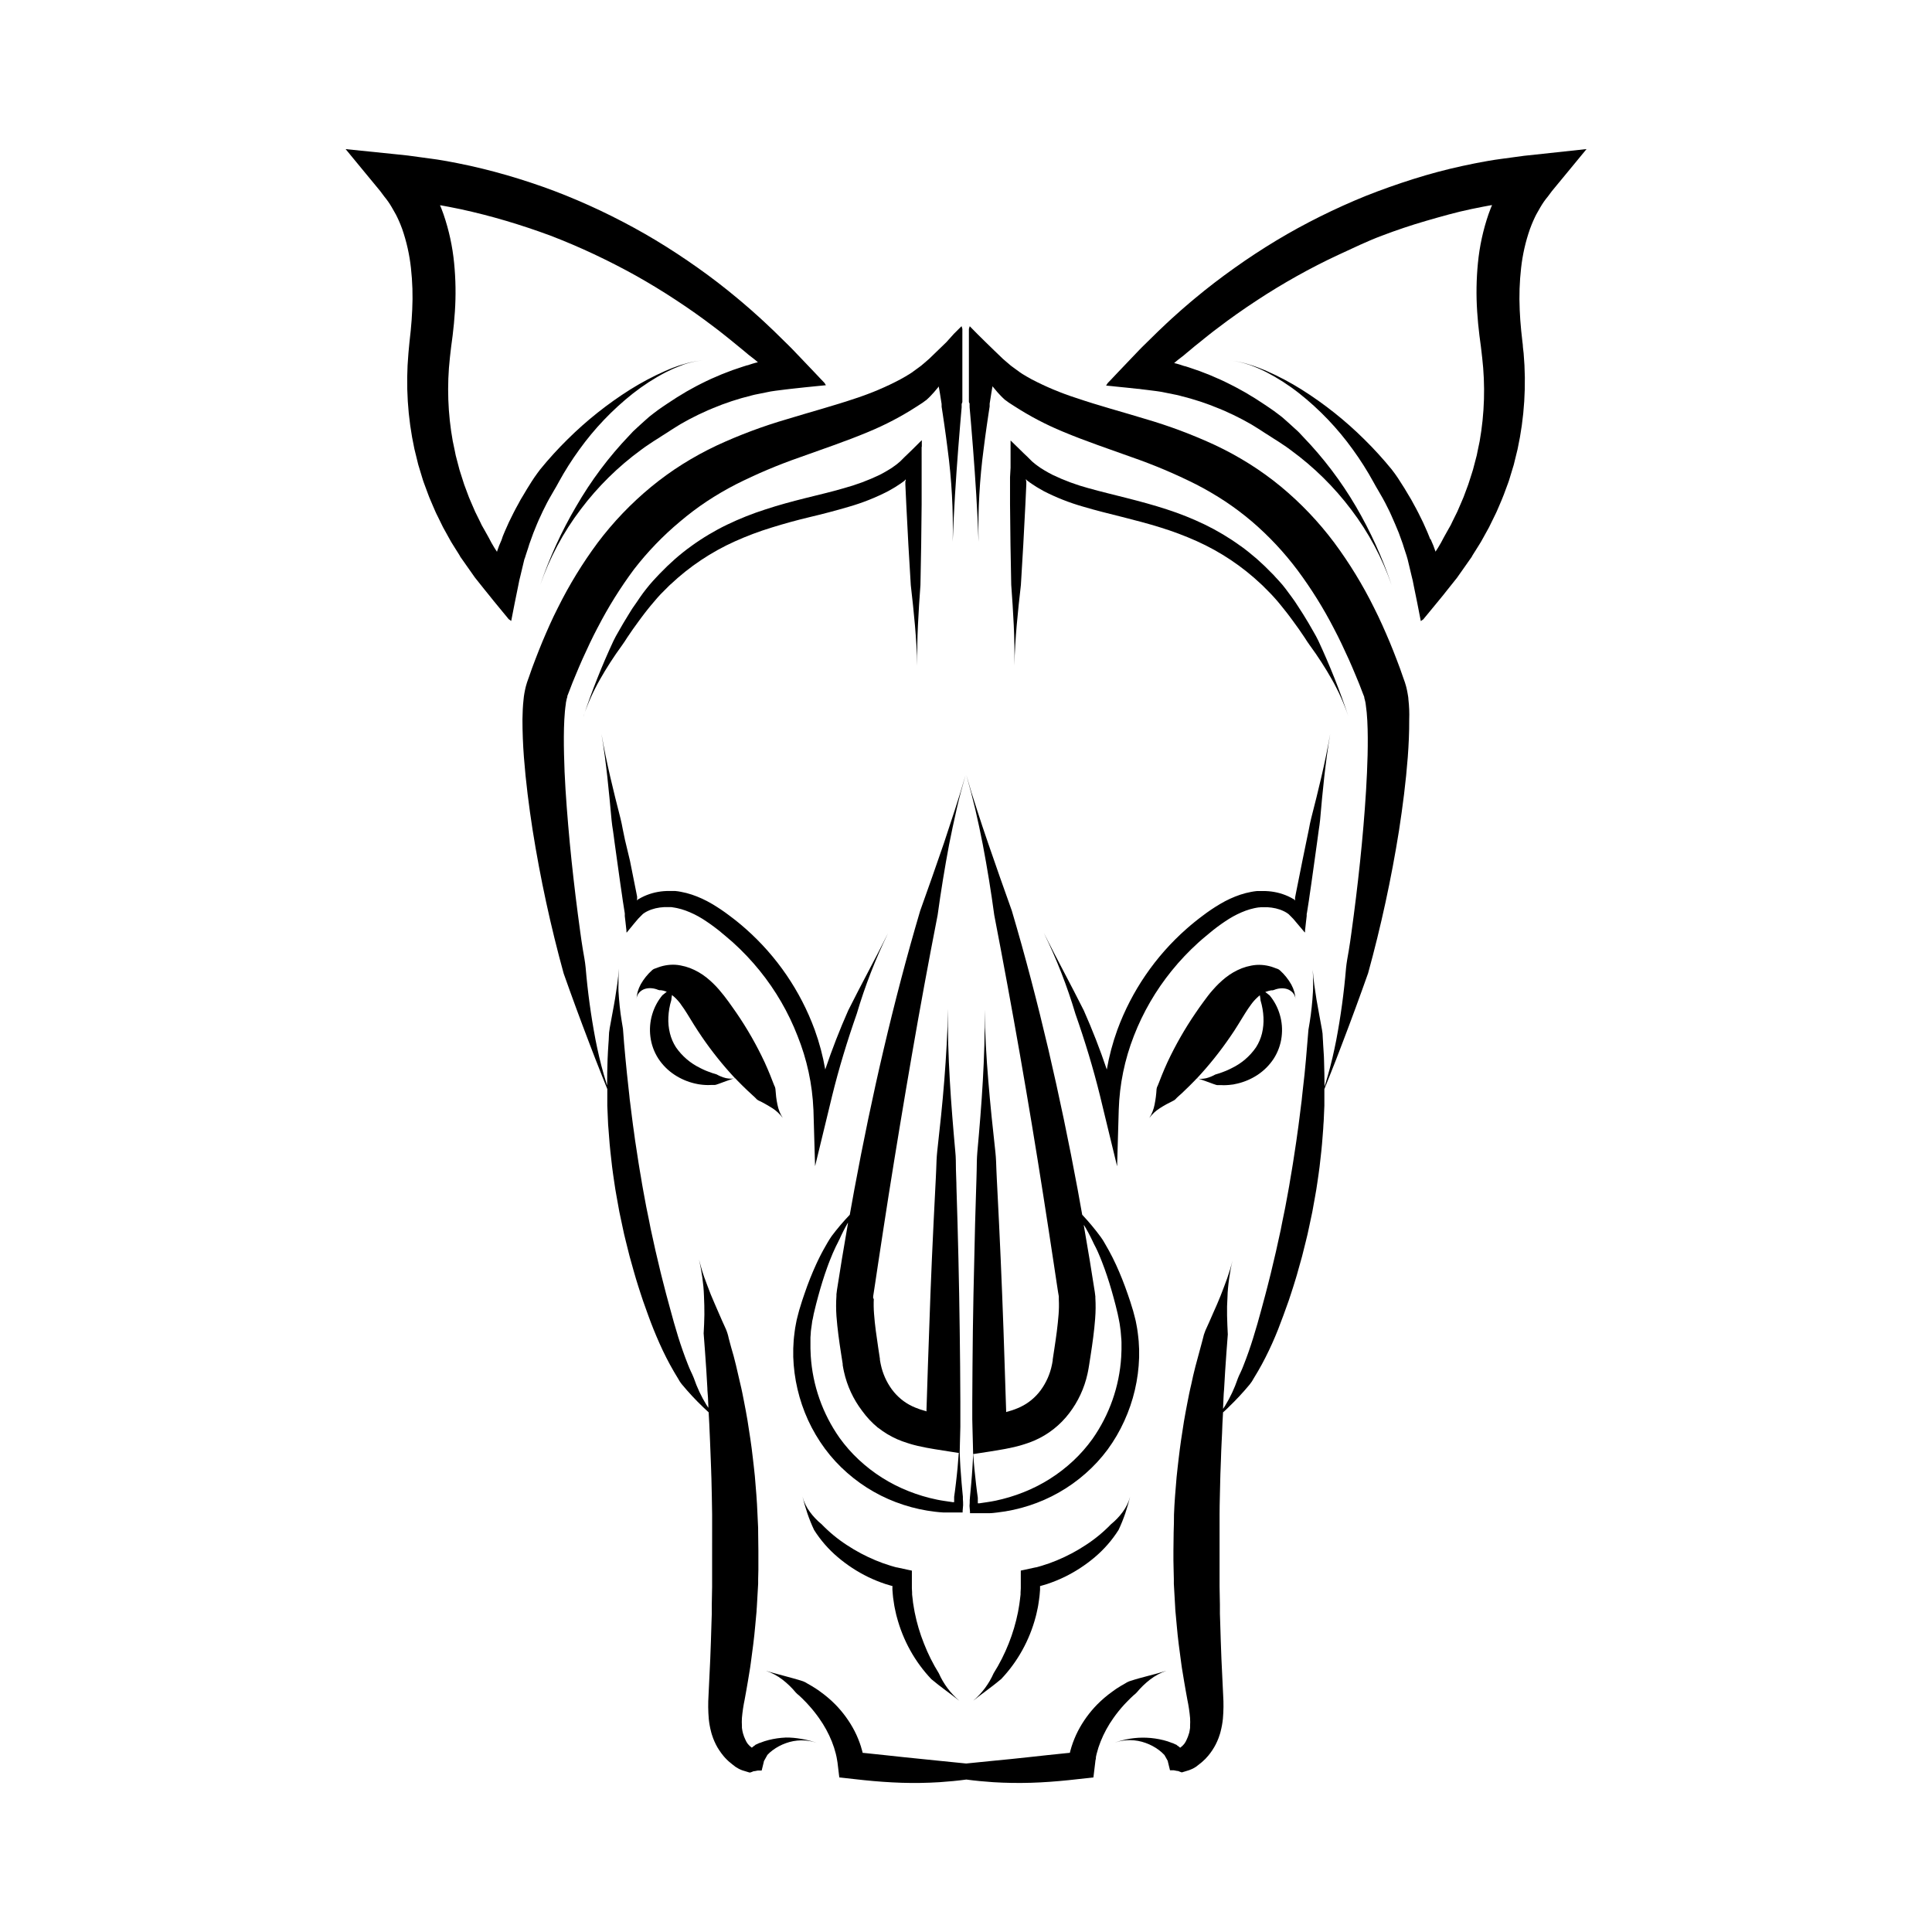 <?xml version="1.0" encoding="UTF-8"?>
<!-- Uploaded to: SVG Repo, www.svgrepo.com, Generator: SVG Repo Mixer Tools -->
<svg fill="#000000" width="800px" height="800px" version="1.1" viewBox="144 144 512 512" xmlns="http://www.w3.org/2000/svg">
 <g>
  <path d="m402.87 358.46c-0.984-2.953-1.918-6.012-2.773-9.043 0.859 3.031 1.652 6.082 2.383 9.152 0.699 3.07 1.379 6.148 1.969 9.25 1.18 6.199 2.195 12.43 3.039 18.695 2.387 12.359 4.664 24.723 6.828 37.086 2.164 12.367 4.219 24.758 6.16 37.176l1.445 9.309 1.418 9.309 0.699 4.664 0.355 2.32 0.203 1.191v0.582c0.004 0.07 0.004 0.145 0 0.215 0.066 1.344 0.043 2.688-0.066 4.023-0.109 1.445-0.277 2.953-0.461 4.438-0.188 1.484-0.414 3.019-0.648 4.555l-0.355 2.332-0.09 0.602v0.285l-0.051 0.227-0.078 0.461v0.004c-0.02 0.152-0.051 0.305-0.09 0.453-0.496 2.406-1.504 4.676-2.953 6.66-0.703 0.957-1.523 1.824-2.438 2.578-0.902 0.746-1.895 1.379-2.953 1.879-0.566 0.27-1.148 0.504-1.742 0.711l-0.461 0.168-0.473 0.137c-0.148 0.059-0.316 0.098-0.473 0.148l-0.246 0.07h-0.07v-0.004c-0.074 0.043-0.152 0.082-0.234 0.109h-0.078v-0.398l-0.078-2.352-0.305-9.445c-0.195-6.285-0.418-12.578-0.668-18.883-0.25-6.305-0.523-12.602-0.828-18.895l-0.473-9.445c-0.07-1.574-0.176-3.148-0.227-4.723-0.051-1.574-0.098-3.148-0.266-4.723-0.707-6.297-1.359-12.594-1.879-18.895-0.523-6.297-0.887-12.586-0.984-18.883 0.109 6.297-0.117 12.605-0.473 18.902s-0.887 12.613-1.457 18.922c-0.137 1.574-0.148 3.148-0.168 4.723s-0.098 3.148-0.137 4.723l-0.285 9.457c-0.164 6.305-0.309 12.609-0.434 18.914-0.125 6.305-0.211 12.609-0.254 18.914l-0.059 9.465v3.387 1.133l0.051 2.242 0.117 4.508 0.051 2.203c0 1.348-0.109 2.695-0.188 4.043-0.078 1.348-0.195 2.754-0.316 4.121l-0.188 2.066-0.098 1.031-0.051 0.512c0 0.188 0 0.305-0.051 0.621 0 0.543 0 1.102-0.059 1.652l0.129 1.523v0.008c-0.012 0.129-0.012 0.258 0 0.383h5.137c0.719 0 1.418-0.117 2.125-0.188 2.844-0.324 5.648-0.934 8.371-1.82 5.519-1.77 10.609-4.664 14.957-8.488 2.195-1.918 4.172-4.066 5.906-6.406 1.715-2.352 3.188-4.867 4.387-7.519 2.422-5.289 3.758-11.012 3.938-16.828v-2.176l-0.117-2.176v0.004c-0.02-0.363-0.055-0.723-0.109-1.082l-0.129-1.082c-0.07-0.719-0.215-1.426-0.344-2.144l-0.207-1.074c-0.078-0.355-0.176-0.699-0.266-1.055l-0.277-1.055-0.137-0.523-0.156-0.5-0.609-1.969-0.668-1.969v0.004c-0.906-2.652-1.941-5.262-3.109-7.812-0.305-0.629-0.59-1.27-0.914-1.898-0.324-0.629-0.641-1.25-0.984-1.871s-0.707-1.211-1.043-1.832-0.719-1.211-1.133-1.781v0.004c-1.508-2.047-3.137-4.004-4.883-5.856l-1.211-6.731c-2.301-12.426-4.891-24.805-7.766-37.137-2.894-12.32-6.09-24.602-9.672-36.695-2.125-5.984-4.262-11.957-6.297-17.938-1.012-2.969-2.035-5.961-2.981-8.961zm30.633 114.35c0.266 0.621 0.582 1.211 0.895 1.801 0.316 0.59 0.562 1.219 0.836 1.832 0.277 0.609 0.512 1.25 0.766 1.871 0.254 0.621 0.473 1.25 0.707 1.879 0.914 2.527 1.703 5.106 2.41 7.715l0.523 1.969 0.48 1.969 0.117 0.492c0 0.156 0.07 0.316 0.098 0.473l0.195 0.984c0.059 0.316 0.137 0.629 0.188 0.984l0.137 0.984c0.09 0.641 0.188 1.277 0.215 1.969l0.078 0.984 0.012-0.008c0.035 0.324 0.051 0.652 0.047 0.984v1.969l-0.078 1.969v-0.004c-0.484 7.805-3.125 15.324-7.625 21.719-1.512 2.102-3.223 4.051-5.117 5.816-3.824 3.566-8.289 6.387-13.156 8.305-2.449 0.977-4.981 1.734-7.566 2.262-0.648 0.117-1.301 0.266-1.969 0.344l-1.723 0.254-0.461 0.07h-0.383c0.004-0.035 0.004-0.07 0-0.105v-0.461-0.48-0.004c0.02-0.141 0.02-0.285 0-0.426l-0.07-0.523-0.137-0.984-0.254-2.055c-0.156-1.367-0.305-2.746-0.441-4.113-0.137-1.367-0.227-2.637-0.316-3.938h0.277l0.551-0.09 1.113-0.168 4.43-0.699c1.484-0.234 2.953-0.523 4.488-0.867l0.5-0.129 0.324-0.078 0.66-0.176 0.66-0.195 0.66-0.207-0.008 0.004c0.902-0.281 1.789-0.609 2.656-0.984 3.617-1.59 6.766-4.082 9.152-7.231 2.344-3.07 3.988-6.617 4.82-10.391 0.059-0.234 0.109-0.473 0.148-0.707l0.129-0.699 0.059-0.355 0.051-0.297 0.09-0.57 0.363-2.332c0.246-1.586 0.48-3.18 0.688-4.801 0.207-1.625 0.383-3.266 0.512-4.969h-0.004c0.141-1.801 0.16-3.609 0.051-5.414v-0.375l-0.051-0.395-0.098-0.789-0.188-1.18-0.375-2.344-0.746-4.676-1.586-9.348v-0.234l0.004 0.004c0.828 1.359 1.582 2.758 2.262 4.195z"/>
  <path d="m480.88 406.45c0.246 0.031 0.5 0 0.73-0.098 0.543-0.23 1.121-0.371 1.711-0.422 0.598-0.055 1.199 0.004 1.77 0.176 0.582 0.191 1.105 0.527 1.516 0.984 0.414 0.465 0.664 1.051 0.711 1.672-0.039-0.637-0.141-1.27-0.305-1.891-0.195-0.684-0.469-1.344-0.809-1.965-0.797-1.414-1.82-2.688-3.031-3.769-0.16-0.141-0.34-0.258-0.531-0.344-0.188-0.078-0.375-0.145-0.57-0.199-0.375-0.137-0.758-0.297-1.16-0.414-0.824-0.246-1.672-0.402-2.531-0.461-0.926-0.066-1.859-0.008-2.773 0.176-0.852 0.156-1.691 0.391-2.5 0.699-1.566 0.617-3.031 1.461-4.348 2.512-1.191 0.953-2.289 2.016-3.289 3.168-0.984 1.074-1.75 2.156-2.488 3.148-0.738 0.992-1.457 2.016-2.156 3.051-2.824 4.129-5.312 8.484-7.438 13.016-0.523 1.152-1.031 2.312-1.504 3.492-0.246 0.59-0.473 1.191-0.699 1.789v0.004c-0.102 0.301-0.223 0.598-0.355 0.887-0.168 0.281-0.277 0.59-0.324 0.914-0.051 0.719-0.098 1.438-0.195 2.125s-0.195 1.379-0.336 2.035v0.004c-0.238 1.266-0.719 2.473-1.406 3.562 0.762-1.043 1.711-1.93 2.805-2.617 0.562-0.363 1.152-0.719 1.77-1.055 0.621-0.336 1.258-0.648 1.91-0.984 0.285-0.156 0.531-0.371 0.727-0.629 0.215-0.234 0.473-0.434 0.707-0.66 0.473-0.422 0.984-0.855 1.406-1.301 0.926-0.875 1.82-1.77 2.707-2.676l0.562-0.609c0.391 0.082 0.777 0.191 1.152 0.324 0.414 0.137 0.836 0.277 1.258 0.441 0.207 0.098 0.422 0.156 0.641 0.234l0.668 0.246c0.215 0.098 0.441 0.168 0.668 0.246l0.699 0.234v0.008c0.117 0.031 0.234 0.055 0.355 0.066h0.344 0.699c0.473 0.031 0.945 0.031 1.418 0 0.469-0.02 0.941-0.066 1.406-0.137 0.234 0 0.48-0.059 0.707-0.117l0.707-0.148h0.004c1.91-0.445 3.723-1.227 5.363-2.301 1.707-1.129 3.168-2.59 4.289-4.301 1.125-1.75 1.844-3.731 2.098-5.797 0.25-1.98 0.086-3.992-0.484-5.902-0.539-1.855-1.453-3.582-2.688-5.07l-1.16-0.914c0.297-0.113 0.598-0.207 0.906-0.285 0.219-0.066 0.441-0.117 0.668-0.148zm-2.441 11.414c-0.32 1.309-0.855 2.555-1.582 3.691-1.625 2.359-3.836 4.258-6.418 5.5l-0.512 0.254c-0.168 0.098-0.344 0.156-0.523 0.246-0.355 0.148-0.707 0.324-1.074 0.441l0.004 0.004c-0.738 0.293-1.492 0.547-2.262 0.758-0.766 0.434-1.586 0.766-2.441 0.984-0.426 0.086-0.855 0.141-1.289 0.168-0.395-0.012-0.789-0.043-1.18-0.102 3.227-3.457 6.188-7.156 8.855-11.059 0.699-0.984 1.387-2.066 2.047-3.129s1.25-2.047 1.82-2.953c0.57-0.906 1.102-1.723 1.645-2.441 0.488-0.68 1.043-1.312 1.664-1.879 0.215-0.211 0.445-0.41 0.688-0.59-0.008 0.027-0.008 0.055 0 0.078 0.082 0.426 0.141 0.859 0.176 1.289 0.445 1.473 0.707 2.992 0.777 4.527 0.066 1.414-0.062 2.832-0.395 4.211z"/>
  <path d="m419.62 564.33 0.828-0.234c0.395-0.098 0.777-0.234 1.172-0.355h-0.004c1.535-0.516 3.039-1.125 4.496-1.832 2.891-1.41 5.59-3.176 8.039-5.254 2.445-2.07 4.562-4.496 6.277-7.203 0.68-1.441 1.277-2.922 1.793-4.43 0.5-1.484 0.914-2.953 1.289-4.43v0.004c-0.395 1.469-1.062 2.852-1.969 4.074-0.887 1.215-1.93 2.309-3.098 3.254-2.023 2.094-4.273 3.949-6.711 5.531-2.406 1.586-4.957 2.941-7.617 4.043-1.312 0.551-2.652 1.031-4.016 1.438-0.344 0.098-0.68 0.207-0.984 0.285l-0.5 0.137h-0.129l-0.246 0.059-0.512 0.109-2.106 0.461-1.102 0.234v4.125 0.176 0.395l-0.059 1.074v0.531l-0.059 0.531-0.129 1.062v0.004c-0.027 0.352-0.074 0.703-0.141 1.051l-0.176 1.062c-0.051 0.355-0.109 0.707-0.188 1.055-0.566 2.828-1.391 5.598-2.457 8.273-1.086 2.742-2.418 5.375-3.988 7.871-1.234 2.797-3.082 5.277-5.402 7.262 2.371-1.891 4.922-3.641 7.379-5.707h0.004c2.184-2.301 4.07-4.875 5.606-7.652 1.551-2.793 2.742-5.769 3.555-8.859 0.117-0.395 0.195-0.789 0.285-1.18l0.254-1.18c0.09-0.395 0.148-0.797 0.207-1.191l0.176-1.199c0-0.195 0.059-0.402 0.078-0.602l0.059-0.609 0.098-1.211v-0.926z"/>
  <path d="m442.31 595.34 0.402-0.414c0.266-0.285 0.543-0.562 0.816-0.828 0.277-0.266 0.562-0.551 0.855-0.809v0.004c0.316-0.234 0.609-0.5 0.875-0.789 1.047-1.266 2.231-2.41 3.535-3.414s2.769-1.789 4.328-2.32c-1.566 0.5-3.16 0.914-4.801 1.34-1.645 0.422-3.316 0.875-5.019 1.438v-0.004c-0.406 0.156-0.793 0.355-1.152 0.602-0.363 0.227-0.758 0.422-1.133 0.648s-0.746 0.453-1.113 0.699l-0.547 0.383-0.531 0.383c-1.449 1.031-2.805 2.184-4.055 3.445-2.047 2.086-3.773 4.469-5.117 7.066-0.676 1.332-1.242 2.715-1.691 4.141-0.109 0.363-0.215 0.727-0.316 1.094l-0.129 0.523h-0.16l-0.984 0.098c-3.238 0.324-6.465 0.68-9.672 1.031-3.207 0.355-6.414 0.68-9.645 0.984-2.32 0.246-4.664 0.461-7.016 0.707-2.352-0.246-4.695-0.461-7.016-0.707-3.227-0.316-6.434-0.648-9.645-0.984-3.207-0.336-6.434-0.707-9.672-1.031l-0.984-0.098h-0.109l-0.129-0.523c-0.098-0.363-0.207-0.727-0.316-1.094h0.008c-0.449-1.426-1.016-2.809-1.691-4.141-1.344-2.598-3.07-4.981-5.117-7.066-1.25-1.262-2.606-2.414-4.055-3.445l-0.531-0.383-0.551-0.363c-0.363-0.246-0.738-0.473-1.113-0.699-0.375-0.227-0.766-0.422-1.133-0.648h0.004c-0.359-0.246-0.746-0.445-1.152-0.602-1.703-0.562-3.387-0.984-5.019-1.438-1.633-0.453-3.238-0.836-4.801-1.34v0.004c1.559 0.535 3.023 1.316 4.328 2.32 1.305 1.004 2.488 2.148 3.535 3.414 0.266 0.289 0.559 0.555 0.875 0.789 0.297 0.254 0.582 0.531 0.855 0.809 0.277 0.277 0.551 0.543 0.816 0.828l0.402 0.414 0.383 0.434 0.004-0.004c1.023 1.121 1.977 2.309 2.852 3.551 1.371 1.926 2.508 4.008 3.387 6.199 0.426 1.059 0.777 2.148 1.051 3.258l0.188 0.828 0.078 0.441c0.07 0.316 0.129 0.641 0.168 0.984l0.48 3.984 3.828 0.422 2.785 0.305c3.285 0.336 6.602 0.582 9.93 0.688 3.324 0.109 6.68 0.051 10.016-0.156 2.383-0.156 4.754-0.383 7.113-0.699 2.363 0.316 4.734 0.543 7.113 0.699 3.336 0.207 6.68 0.254 10.016 0.156 3.336-0.098 6.641-0.355 9.93-0.688l2.785-0.305 3.828-0.422 0.48-3.984c0-0.336 0.098-0.66 0.168-0.984l0.023-0.484 0.188-0.828v0.004c0.277-1.109 0.629-2.199 1.055-3.258 0.879-2.195 2.016-4.273 3.383-6.199 0.875-1.242 1.828-2.43 2.856-3.551z"/>
  <path d="m489.8 391.14 0.051-0.285v-0.332l0.09-0.758 0.168-1.516 0.176-1.496v-0.375c0-0.129 0-0.246 0.051-0.355l0.109-0.68 0.414-2.637 0.215-1.516 0.414-2.832 0.797-5.688 0.789-5.676c0.129-0.984 0.246-1.898 0.383-2.844 0.137-0.945 0.297-1.891 0.383-2.844 0.66-7.644 1.398-15.281 2.676-22.82-1.309 7.539-3.141 14.977-5.047 22.406-0.246 0.934-0.414 1.871-0.59 2.812-0.176 0.945-0.383 1.871-0.582 2.812l-1.152 5.617-1.121 5.617-0.562 2.812-0.137 0.707-0.07 0.355v0.008c-0.02 0.086-0.039 0.176-0.051 0.266v0.316c0.027 0.086 0.027 0.18 0 0.266v0.176c-0.102-0.148-0.219-0.281-0.352-0.402h-0.121l-0.117-0.078-0.176-0.109-0.344-0.188c-0.234-0.129-0.473-0.246-0.719-0.355s-0.473-0.215-0.719-0.305c-0.953-0.375-1.941-0.656-2.953-0.836-1.004-0.18-2.027-0.262-3.051-0.246-0.254-0.016-0.512-0.016-0.766 0h-0.766l-0.766 0.09-0.746 0.129h-0.008c-0.98 0.18-1.953 0.43-2.902 0.746-1.844 0.621-3.617 1.438-5.293 2.43-1.617 0.953-3.18 2-4.672 3.141-0.375 0.266-0.746 0.551-1.102 0.836l-1.094 0.867c-0.707 0.59-1.438 1.18-2.125 1.801-8.219 7.254-14.508 16.438-18.293 26.723-1.242 3.426-2.18 6.953-2.805 10.539-1.789-5.312-3.82-10.527-6.09-15.645-3.445-6.887-7.133-13.617-10.547-20.457h-0.004c3.359 6.871 6.144 14.012 8.324 21.344 2.519 7.184 4.734 14.445 6.543 21.805 0.344 1.359 0.648 2.727 0.984 4.082l3.523 14.516 0.434-14.996c0.211-6.695 1.566-13.305 4.004-19.543 2.422-6.246 5.805-12.074 10.02-17.277 2.172-2.684 4.551-5.195 7.113-7.508 0.629-0.582 1.301-1.133 1.969-1.691l0.984-0.816c0.336-0.277 0.68-0.543 0.984-0.809 1.34-1.059 2.734-2.043 4.18-2.953 1.391-0.863 2.863-1.586 4.398-2.156 0.746-0.27 1.508-0.492 2.285-0.66l0.57-0.109 0.57-0.09c0.188 0 0.375 0 0.57-0.059v0.004c0.191-0.012 0.379-0.012 0.57 0 0.766-0.039 1.535 0 2.293 0.109 0.75 0.098 1.488 0.273 2.203 0.52l0.512 0.195c0.176 0.07 0.344 0.148 0.5 0.227l0.246 0.117 0.117 0.07 0.168 0.09 0.246 0.148 0.254 0.176h0.004c0.09 0.055 0.176 0.117 0.258 0.188l0.746 0.746 0.246 0.254 0.188 0.188 0.07 0.078 1.062 1.258z"/>
  <path d="m411.67 270.47v7.152c0.051 7.125 0.156 14.246 0.316 21.363 0.523 7.125 0.984 14.258 0.836 21.371 0.168-7.113 0.906-14.219 1.723-21.324 0.441-7.106 0.855-14.219 1.191-21.324l0.246-5.332v-0.855l-0.09-0.188v-0.078-0.078-0.199l0.117 0.148 0.188 0.215 0.137 0.098 0.582 0.434c0.383 0.285 0.797 0.531 1.191 0.797 0.797 0.551 1.645 0.984 2.469 1.465v0.008c3.312 1.699 6.781 3.07 10.363 4.094 3.492 1.043 6.977 1.891 10.41 2.754 3.434 0.867 6.828 1.75 10.145 2.785 3.297 1.016 6.527 2.231 9.672 3.641 6.269 2.816 12.023 6.66 17.023 11.375 0.324 0.285 0.621 0.602 0.926 0.906l0.914 0.914c0.629 0.602 1.191 1.23 1.762 1.859 0.57 0.629 1.133 1.301 1.672 1.969 0.543 0.668 1.094 1.359 1.633 2.047 0.543 0.688 1.043 1.398 1.574 2.106l1.543 2.137c0.492 0.727 0.984 1.445 1.484 2.176 0.234 0.375 0.473 0.746 0.719 1.113 0.246 0.363 0.5 0.727 0.758 1.094l0.004-0.004c2.094 2.863 4.019 5.848 5.766 8.934 1.758 3.098 3.219 6.352 4.359 9.723-1.113-3.387-2.344-6.731-3.66-10.047-1.32-3.316-2.746-6.633-4.269-9.91-0.375-0.816-0.836-1.594-1.277-2.371l-1.348-2.344-1.406-2.312c-0.492-0.758-0.984-1.523-1.465-2.273-0.48-0.746-0.984-1.516-1.543-2.254-0.562-0.738-1.082-1.465-1.633-2.203s-1.16-1.457-1.781-2.125l-0.914-0.984c-0.305-0.344-0.602-0.699-0.926-0.984l-1.969-1.969c-0.668-0.629-1.359-1.25-2.035-1.871-1.398-1.199-2.824-2.371-4.328-3.445l-0.012 0.008c-2.988-2.172-6.168-4.07-9.492-5.68-3.273-1.574-6.648-2.922-10.109-4.035-3.465-1.133-6.965-2.066-10.43-2.953s-6.887-1.691-10.242-2.637v0.004c-3.281-0.891-6.473-2.074-9.535-3.543-0.719-0.395-1.477-0.758-2.164-1.199-0.344-0.215-0.699-0.422-1.043-0.648l-0.492-0.355-0.402-0.285c-0.168-0.129-0.344-0.234-0.512-0.383l-0.5-0.422-0.254-0.207-0.254-0.246-0.984-0.984c-0.668-0.641-1.359-1.277-1.969-1.898l-1.898-1.852-0.473-0.461-0.117-0.117h-0.059v7.164z"/>
  <path d="m550.98 184.96-3.051 0.324c-0.984 0.129-2.078 0.285-3.109 0.422l-3.121 0.422c-1.043 0.137-2.098 0.297-3.148 0.48l-2.223 0.402c-0.543 0.098-1.094 0.195-1.633 0.316l-3.266 0.68c-4.312 0.941-8.605 2.086-12.883 3.438-4.277 1.352-8.457 2.832-12.535 4.449-4.113 1.664-8.156 3.492-12.121 5.461-3.965 1.969-7.871 4.102-11.641 6.375-3.769 2.273-7.473 4.703-11.082 7.273-3.609 2.566-7.106 5.234-10.488 8.059-0.855 0.688-1.684 1.426-2.519 2.137l-1.25 1.082-1.23 1.102c-0.816 0.738-1.645 1.465-2.441 2.223l-1.199 1.141-0.602 0.57-0.148 0.137-0.246 0.234-0.512 0.5-3.652 3.582-0.441 0.441-0.434 0.441-0.855 0.895-1.691 1.77-3.367 3.531-1.664 1.762-0.836 0.867s-0.078 0.078-0.09 0.109l-0.051 0.09-0.109 0.168-0.215 0.344 2.676 0.266 1.34 0.137 1.379 0.137 2.734 0.297c0.453 0 0.914 0.09 1.348 0.148l1.32 0.156c1.73 0.234 3.543 0.395 5.047 0.758l2.344 0.473 0.59 0.117 0.336 0.078 0.66 0.168v0.008c3.504 0.859 6.938 1.992 10.266 3.387l1.258 0.523 2.477 1.141 1.211 0.609c0.414 0.207 0.816 0.402 1.219 0.621l1.199 0.66c0.402 0.215 0.809 0.441 1.191 0.668l1.172 0.727c0.383 0.234 0.777 0.473 1.16 0.727 0.383 0.254 0.758 0.5 1.141 0.746l1.172 0.738c0.375 0.254 0.766 0.5 1.152 0.746 0.383 0.246 0.789 0.48 1.172 0.738l1.152 0.766c0.383 0.254 0.777 0.512 1.152 0.777l1.121 0.816v0.008c6.074 4.434 11.457 9.738 15.98 15.742 4.598 6.059 8.207 12.801 10.695 19.984-2.438-7.254-5.613-14.242-9.473-20.852-3.93-6.699-8.641-12.906-14.035-18.496l-0.984-1.055c-0.344-0.355-0.707-0.688-1.055-0.984l-1.074-0.984c-0.355-0.344-0.727-0.668-1.094-0.984-0.363-0.316-0.738-0.66-1.113-0.984s-0.777-0.621-1.172-0.914c-0.395-0.297-0.789-0.602-1.18-0.887-0.395-0.285-0.816-0.562-1.219-0.848l-1.23-0.828-1.238-0.809-1.25-0.816c-0.422-0.266-0.848-0.512-1.27-0.766l-1.277-0.777-1.301-0.719-1.309-0.719-1.328-0.68 0.008 0.004c-3.59-1.832-7.324-3.371-11.16-4.602l-0.719-0.227-0.344-0.109h-0.117l-0.461-0.156c-0.316-0.117-0.57-0.188-0.816-0.266-0.5-0.156-0.984-0.277-1.359-0.363h-0.078l0.176-0.148 0.344-0.297c0.215-0.188 0.434-0.363 0.641-0.523 0.414-0.336 0.797-0.621 1.141-0.875l0.078-0.051 0.148-0.129 0.59-0.5 1.191-0.984c0.789-0.688 1.605-1.34 2.41-1.969l1.211-0.984 1.23-0.984c0.828-0.641 1.633-1.301 2.481-1.91 3.316-2.539 6.723-4.922 10.203-7.211 3.484-2.293 7.035-4.449 10.656-6.477 3.621-2.027 7.332-3.938 11.09-5.676s7.535-3.57 11.473-5.055 7.793-2.793 11.758-3.938c3.965-1.141 7.922-2.281 11.957-3.117l3.031-0.609c0.5-0.109 0.984-0.195 1.516-0.285l0.766-0.137h0.168l-0.336 0.789-0.59 1.594v-0.004c-1.441 4.199-2.387 8.551-2.812 12.969-0.418 4.269-0.484 8.57-0.199 12.852 0.137 2.117 0.336 4.211 0.59 6.269 0.129 0.984 0.266 2.055 0.402 3.051 0.07 0.512 0.117 0.984 0.168 1.426l0.156 1.387h0.004c0.859 7.402 0.637 14.891-0.66 22.227l-0.57 2.727-0.137 0.688-0.07 0.344-0.09 0.336-0.355 1.359-0.355 1.348-0.176 0.68-0.207 0.668-0.855 2.676c-0.129 0.441-0.297 0.887-0.461 1.32l-0.984 2.641c-0.168 0.441-0.375 0.867-0.551 1.301l-1.121 2.59-1.25 2.527-0.492 1.031-0.562 0.984-1.102 1.969-0.383 0.707-0.168 0.324-0.363 0.68c-0.227 0.402-0.461 0.816-0.738 1.258l-0.441 0.688-0.234 0.355-0.059 0.098v-0.137l-0.004-0.004c-0.328-1.004-0.715-1.992-1.16-2.949l-0.051-0.109h0.004c-0.004-0.023-0.004-0.047 0-0.07l-0.188-0.125-0.246-0.641c-0.168-0.422-0.336-0.855-0.523-1.27l-1.113-2.5c-0.797-1.633-1.594-3.266-2.488-4.84l-0.648-1.199-0.699-1.16-0.699-1.172-0.344-0.582-0.363-0.57c-0.48-0.766-0.984-1.535-1.457-2.281-0.473-0.746-1.055-1.477-1.594-2.195v-0.004c-2.273-2.785-4.691-5.445-7.254-7.969-5.035-4.992-10.605-9.422-16.609-13.207-2.965-1.859-6.062-3.504-9.27-4.918-0.395-0.188-0.809-0.344-1.211-0.5-0.402-0.156-0.809-0.344-1.219-0.48l-1.238-0.441-0.621-0.195-0.621-0.188v-0.008c-1.664-0.52-3.383-0.852-5.125-0.98 1.746 0.125 3.473 0.477 5.125 1.051l0.621 0.207c0.207 0.066 0.41 0.141 0.609 0.227l1.211 0.492c0.402 0.156 0.789 0.355 1.18 0.531 0.395 0.176 0.797 0.363 1.18 0.57h0.004c3.074 1.598 5.996 3.484 8.719 5.629 5.402 4.277 10.184 9.289 14.207 14.887 1.996 2.75 3.816 5.621 5.453 8.602 0.402 0.746 0.816 1.477 1.25 2.195l1.258 2.184c0.422 0.719 0.777 1.477 1.16 2.223l0.562 1.121 0.523 1.141c0.707 1.516 1.32 3.07 1.969 4.613l0.848 2.344c0.156 0.395 0.277 0.789 0.395 1.18l0.188 0.602 0.129 0.383 0.168 0.512c0.117 0.336 0.227 0.68 0.324 0.984 0.098 0.305 0.215 0.688 0.305 1.055l0.531 2.215 0.531 2.234c0.09 0.375 0.188 0.738 0.277 1.121l0.234 1.191 0.984 4.832 0.926 4.734 0.473-0.344 0.117-0.078c0.051 0 0.078 0 0.129-0.117l0.305-0.375 1.219-1.477 2.469-3c0.828-0.984 1.613-1.969 2.441-3.031 0.828-1.062 1.633-2.016 2.441-3.059l2.312-3.285 1.16-1.652 0.297-0.414 0.137-0.215 0.078-0.098v-0.07l0.336-0.543 1.348-2.144 0.668-1.082 0.621-1.113 1.523-2.754 1.387-2.832c0.227-0.473 0.473-0.934 0.68-1.418l0.629-1.457 0.621-1.457c0.207-0.48 0.414-0.984 0.59-1.465l1.094-2.953c0.09-0.246 0.188-0.492 0.266-0.746l0.234-0.758 0.461-1.516 0.461-1.523 0.117-0.375 0.098-0.383 0.188-0.777 0.758-3.09v-0.012c1.801-8.32 2.34-16.863 1.594-25.348l-0.18-1.555c0-0.523-0.09-1.062-0.148-1.543-0.109-0.984-0.215-1.969-0.316-2.883-0.191-1.891-0.324-3.769-0.402-5.637l0.004-0.004c-0.168-3.672-0.043-7.356 0.371-11.008 0.391-3.516 1.176-6.977 2.344-10.312l0.461-1.199 0.246-0.59 0.277-0.629c0.09-0.227 0.207-0.453 0.316-0.68l-0.004-0.004c0.219-0.465 0.457-0.918 0.719-1.359l0.766-1.348h0.004c0.574-0.992 1.23-1.934 1.969-2.812l1.074-1.438 1.289-1.566 2.617-3.168 5.266-6.394z"/>
  <path d="m517.24 329.3c0-0.461-0.129-0.984-0.195-1.457-0.07-0.473-0.188-0.984-0.324-1.594l-0.109-0.414-0.273-0.922-0.109-0.316-0.414-1.16-0.816-2.332-0.875-2.32c-0.57-1.543-1.211-3.078-1.832-4.613-1.289-3.051-2.629-6.102-4.144-9.082v-0.004c-2.996-6.055-6.523-11.832-10.547-17.262-4.113-5.496-8.863-10.488-14.148-14.867-2.656-2.188-5.453-4.207-8.367-6.039-2.898-1.816-5.898-3.461-8.992-4.922-6.047-2.805-12.297-5.148-18.695-7.008-6.211-1.898-12.34-3.523-18.156-5.512v0.004c-4.078-1.312-8.039-2.969-11.836-4.949l-1.379-0.777-0.68-0.414-0.168-0.098-0.227-0.137-0.609-0.402-2.32-1.691v-0.004c-0.102-0.066-0.199-0.145-0.285-0.227l-0.285-0.246-0.57-0.48-1.133-0.984c-1.516-1.418-3.039-2.953-4.547-4.398l-2.195-2.164-2.023-2.059-0.215 0.707h-0.004c-0.004 0.047-0.004 0.094 0 0.141v19.199c0 0.195 0.227 0.402 0.188 0.59s0 0.316 0 0.453v0.383l0.137 1.555 0.266 3.102 0.5 6.199c0.641 8.254 1.172 16.48 1.465 24.707l0.004-0.004c-0.184-8.238 0.273-16.48 1.367-24.648 0.254-2.047 0.531-4.094 0.828-6.141l0.453-3.07 0.234-1.523 0.059-0.383c0.012-0.109 0.012-0.219 0-0.328-0.004-0.062-0.004-0.129 0-0.195v-0.207c0.156-1.043 0.305-1.969 0.441-2.785l0.195-1.141 0.098-0.5v-0.219l0.246 0.305c0.727 0.914 1.406 1.672 2.027 2.312l0.461 0.453 0.434 0.402 0.09 0.09 0.129 0.098 0.188 0.129 0.746 0.551 1.523 0.984h0.004c4.055 2.621 8.336 4.867 12.793 6.711 6.141 2.578 12.281 4.606 18.195 6.75 5.879 2.035 11.613 4.457 17.172 7.254 2.644 1.363 5.215 2.867 7.703 4.504 2.457 1.637 4.816 3.414 7.066 5.324 4.508 3.863 8.578 8.215 12.133 12.969 3.606 4.856 6.812 9.996 9.582 15.371 1.426 2.695 2.727 5.481 3.996 8.285 0.609 1.418 1.25 2.812 1.82 4.25l0.887 2.144 0.836 2.176 0.422 1.082 0.098 0.246v0.227l0.051 0.156c0.07 0.195 0.117 0.492 0.188 0.746 0.07 0.254 0.117 0.59 0.156 0.926 0.195 1.277 0.324 2.727 0.402 4.203 0.156 2.953 0.148 6.051 0.078 9.152-0.156 6.211-0.57 12.508-1.102 18.793-0.531 6.289-1.199 12.594-1.969 18.895-0.383 3.148-0.797 6.289-1.23 9.438-0.227 1.566-0.422 3.148-0.699 4.703-0.277 1.555-0.57 3.121-0.727 4.715l0.004-0.004c-0.535 6.371-1.398 12.711-2.59 18.992-0.621 3.141-1.328 6.258-2.215 9.328-0.277 0.984-0.57 1.969-0.887 2.953 0-2.344-0.059-4.684-0.129-7.016 0-0.68-0.059-1.348-0.098-2.016l-0.129-2.027c0-0.668-0.098-1.34-0.117-2.016l0.004-0.004c-0.008-0.66-0.07-1.32-0.199-1.969-0.262-1.352-0.508-2.691-0.738-4.016-0.246-1.34-0.5-2.668-0.719-3.996-0.109-0.66-0.207-1.328-0.297-1.969s-0.207-1.328-0.297-1.969c-0.176-1.328-0.316-2.656-0.402-3.984 0.078 1.328 0.109 2.668 0.098 4.004 0 0.66 0 1.328-0.051 1.969s-0.09 1.34-0.137 1.969c-0.117 1.34-0.246 2.668-0.422 4.004-0.176 1.34-0.402 2.656-0.629 3.984-0.207 2.648-0.434 5.285-0.66 7.871-0.227 2.59-0.492 5.254-0.816 7.871l-0.215 1.969-0.098 0.984-0.129 0.984-0.492 3.938c-0.07 0.66-0.168 1.309-0.254 1.969l-0.277 1.969c-0.188 1.301-0.344 2.609-0.57 3.938l-0.602 3.938c-0.195 1.301-0.441 2.59-0.66 3.938l-0.324 1.969c-0.109 0.648-0.234 1.289-0.355 1.969l-0.719 3.879-0.789 3.856-0.383 1.969-0.422 1.918-0.848 3.856-0.906 3.828c-0.148 0.641-0.285 1.289-0.453 1.918l-0.48 1.91c-0.336 1.277-0.629 2.559-0.984 3.828-0.699 2.539-1.34 5.098-2.078 7.617s-1.477 5.008-2.344 7.457c-0.434 1.219-0.875 2.441-1.359 3.641-0.234 0.609-0.48 1.211-0.758 1.789-0.277 0.582-0.57 1.16-0.797 1.781h0.012c-0.852 2.5-1.977 4.894-3.356 7.144-0.156 0.254-0.324 0.512-0.5 0.758v-0.422l0.109-2.41c0-0.797 0.109-1.605 0.156-2.402 0.098-1.605 0.195-3.207 0.285-4.82 0.234-3.219 0.422-6.445 0.699-9.664-0.09-1.664-0.156-3.316-0.195-4.969-0.039-1.652 0-3.305 0.109-4.922 0-0.816 0.078-1.633 0.148-2.461 0.07-0.828 0.176-1.625 0.285-2.43 0.227-1.613 0.512-3.219 0.895-4.801-0.383 1.586-0.855 3.141-1.398 4.684-0.266 0.766-0.562 1.543-0.855 2.301-0.297 0.758-0.582 1.543-0.887 2.312-0.617 1.535-1.273 3.062-1.969 4.586-0.648 1.535-1.348 3.07-2.047 4.606h-0.004c-0.316 0.766-0.562 1.559-0.727 2.371-0.09 0.402-0.195 0.797-0.316 1.191l-0.324 1.199c-0.445 1.586-0.875 3.18-1.289 4.781-0.414 1.602-0.789 3.211-1.121 4.832-0.188 0.809-0.383 1.613-0.543 2.422l-0.48 2.43c-0.305 1.625-0.629 3.246-0.906 4.922-0.277 1.672-0.512 3.266-0.758 4.922-0.246 1.652-0.441 3.277-0.641 4.922l-0.285 2.469c-0.098 0.816-0.195 1.645-0.266 2.469-0.277 3.297-0.57 6.602-0.688 9.91l-0.02 2.219c0 0.828-0.07 1.652-0.07 2.481l-0.059 4.922v2.488l0.051 2.481 0.059 2.488v1.238l0.07 1.238 0.285 4.969c0 0.414 0.051 0.828 0.078 1.23l0.117 1.238 0.227 2.481c0.277 3.297 0.727 6.582 1.172 9.84 0.098 0.828 0.234 1.645 0.375 2.461l0.402 2.449 0.422 2.441c0.129 0.816 0.297 1.625 0.434 2.391v0.004c0.336 1.594 0.578 3.207 0.719 4.832 0.043 0.707 0.043 1.418 0 2.125v0.492c-0.012 0.16-0.035 0.316-0.07 0.473-0.02 0.16-0.047 0.316-0.086 0.473 0 0.168-0.07 0.316-0.109 0.473-0.09 0.316-0.188 0.621-0.305 0.926-0.117 0.305-0.129 0.297-0.188 0.441-0.062 0.125-0.117 0.254-0.168 0.383-0.16 0.391-0.375 0.758-0.629 1.094-0.301 0.375-0.652 0.707-1.043 0.984h-0.059l-0.059-0.051-0.109-0.098c-0.074-0.066-0.152-0.129-0.234-0.188l-0.238-0.156c-0.043-0.035-0.09-0.07-0.137-0.102l-0.137-0.137-0.254-0.109-0.129-0.059-0.156-0.07-0.316-0.148-0.168-0.078h-0.078l-0.129-0.051-1.133-0.414c-0.375-0.117-0.758-0.215-1.133-0.324v0.004c-1.469-0.367-2.973-0.586-4.484-0.648-1.449-0.059-2.898 0.027-4.332 0.254-1.395 0.227-2.762 0.578-4.094 1.055 1.324-0.465 2.723-0.691 4.125-0.668 1.383 0.016 2.754 0.266 4.055 0.738 1.262 0.445 2.449 1.078 3.523 1.879l0.758 0.621 0.68 0.668h0.051v0.059l0.109 0.188 0.207 0.363 0.422 0.758 0.098 0.188 0.059 0.098v0.121l0.188 0.758 0.383 1.555h0.57l-0.004-0.004c0.039-0.008 0.082-0.008 0.121 0h0.324c0.285 0.07 0.582 0.129 0.875 0.176h0.215l0.156 0.059 0.316 0.129 0.316 0.117 0.156 0.051c0.059 0 0.098 0.059 0.188 0 0.609-0.176 1.238-0.363 1.859-0.57 0.305-0.129 0.621-0.246 0.934-0.395 0.316-0.148 0.602-0.336 0.887-0.523 0.562-0.434 1.121-0.855 1.664-1.32 0.254-0.246 0.531-0.48 0.789-0.746 0.254-0.266 0.5-0.531 0.738-0.809 0.234-0.277 0.422-0.523 0.602-0.766 0.176-0.246 0.363-0.492 0.523-0.746h-0.004c0.332-0.5 0.641-1.023 0.914-1.562 0.129-0.266 0.266-0.543 0.383-0.816 0.117-0.277 0.246-0.551 0.344-0.836 0.098-0.285 0.207-0.57 0.297-0.867l0.137-0.434 0.109-0.422c0.289-1.109 0.492-2.238 0.609-3.375 0.18-2.07 0.203-4.148 0.07-6.219l-0.461-9.652c-0.098-3.199-0.266-6.387-0.324-9.574l-0.078-2.402v-2.391l-0.09-4.781v-14.336-2.391-2.391c0-3.199 0.137-6.375 0.188-9.574 0-0.797 0.059-1.594 0.078-2.391l0.09-2.391c0.059-1.605 0.09-3.199 0.188-4.801 0.098-1.605 0.148-3.188 0.207-4.793 0.051-1.031 0.109-2.078 0.168-3.109 0.48-0.434 0.984-0.875 1.426-1.328l-0.004-0.008c1.992-1.906 3.875-3.926 5.637-6.051 0.215-0.277 0.422-0.551 0.609-0.836s0.344-0.602 0.523-0.895c0.344-0.59 0.727-1.172 1.062-1.77 0.699-1.191 1.348-2.402 1.969-3.621 1.25-2.449 2.352-4.922 3.367-7.477 1.012-2.559 1.898-5.066 2.812-7.617 0.441-1.277 0.836-2.566 1.258-3.856l0.609-1.969c0.207-0.641 0.383-1.301 0.57-1.969l1.102-3.938c0.336-1.309 0.66-2.617 0.984-3.938l0.48-1.969 0.422-1.969c0.285-1.328 0.57-2.648 0.836-3.938l0.719-3.996c0.117-0.668 0.246-1.328 0.344-1.969l0.297-1.969c0.188-1.348 0.402-2.676 0.562-4.023l0.453-4.035c0.156-1.34 0.246-2.695 0.355-4.035l0.156-2.027c0-0.668 0.098-1.348 0.129-2.027l0.176-4.043v-4.41c0.461-1.141 0.926-2.293 1.379-3.445 1.195-2.973 2.359-5.965 3.492-8.984 2.301-6.023 4.535-12.098 6.699-18.223l0.004 0.008c3.434-12.465 6.172-25.109 8.207-37.875 0.984-6.406 1.82-12.852 2.32-19.414 0.246-3.285 0.402-6.594 0.383-10.016 0.062-1.723 0-3.477-0.215-5.356z"/>
  <path d="m375.4 488.12v-0.578l0.176-1.16 0.355-2.32 0.699-4.664 1.418-9.309 1.445-9.309c1.969-12.406 4.019-24.797 6.16-37.176 2.137-12.379 4.414-24.742 6.828-37.086 0.859-6.258 1.871-12.492 3.039-18.695 0.602-3.102 1.277-6.18 1.969-9.25 0.688-3.07 1.523-6.121 2.383-9.152-0.855 3.031-1.801 6.043-2.773 9.043s-1.969 5.992-2.953 8.984c-2.035 5.984-4.172 11.957-6.297 17.938-3.582 12.121-6.781 24.375-9.672 36.695-2.894 12.32-5.461 24.707-7.766 37.137l-1.211 6.703c-1.703 1.781-3.301 3.66-4.781 5.629-0.414 0.57-0.766 1.18-1.133 1.781-0.363 0.602-0.699 1.219-1.043 1.832-0.344 0.609-0.66 1.25-0.984 1.871-0.324 0.621-0.609 1.27-0.914 1.898v-0.004c-1.168 2.551-2.207 5.16-3.109 7.816l-0.668 1.969-0.609 1.969-0.156 0.5-0.137 0.523-0.277 1.055c-0.09 0.355-0.188 0.699-0.266 1.055l-0.207 1.074c-0.129 0.719-0.277 1.426-0.344 2.144l-0.129 1.082-0.004-0.008c-0.055 0.359-0.09 0.719-0.105 1.082l-0.117 2.176v2.176h-0.004c0.184 5.812 1.523 11.531 3.938 16.824 1.227 2.66 2.719 5.191 4.457 7.547 1.734 2.344 3.711 4.488 5.906 6.406 4.348 3.828 9.441 6.719 14.957 8.492 2.723 0.883 5.527 1.496 8.371 1.82 0.707 0.07 1.406 0.168 2.125 0.188h5.137c0.012-0.129 0.012-0.258 0-0.383l0.129-1.523c0-0.551 0-1.113-0.059-1.652v-0.621l-0.051-0.512-0.098-1.031-0.188-2.066c-0.117-1.367-0.227-2.746-0.316-4.121-0.09-1.379-0.148-2.695-0.188-4.043l0.051-2.203 0.117-4.508v-2.242-1.133-3.387l-0.059-9.465c-0.059-6.312-0.145-12.613-0.254-18.914-0.113-6.297-0.254-12.602-0.434-18.914l-0.285-9.457c0-1.574-0.117-3.148-0.137-4.723s0-3.148-0.168-4.723c-0.57-6.309-1.094-12.613-1.457-18.922s-0.582-12.605-0.473-18.902c-0.117 6.297-0.492 12.594-0.984 18.883-0.492 6.289-1.172 12.594-1.879 18.895-0.168 1.574-0.215 3.148-0.266 4.723-0.051 1.574-0.156 3.148-0.227 4.723l-0.473 9.445c-0.309 6.297-0.582 12.594-0.828 18.895-0.242 6.297-0.465 12.594-0.668 18.883l-0.305 9.445-0.078 2.352v0.398h-0.078v-0.008c-0.082-0.031-0.16-0.066-0.234-0.109h-0.07l-0.246-0.07c-0.156-0.051-0.324-0.09-0.473-0.148l-0.473-0.137-0.461-0.168c-0.594-0.203-1.176-0.441-1.742-0.707-1.059-0.5-2.051-1.133-2.953-1.879-0.914-0.758-1.734-1.621-2.438-2.578-1.449-1.984-2.457-4.258-2.953-6.664-0.039-0.148-0.07-0.297-0.09-0.449l-0.078-0.461-0.051-0.227v-0.285l-0.09-0.602-0.355-2.332c-0.234-1.535-0.453-3.059-0.648-4.555s-0.355-2.953-0.461-4.438v-0.004c-0.109-1.34-0.129-2.684-0.066-4.023-0.059-0.016-0.113-0.031-0.168-0.051zm1.32 34.254c1.547 1.223 3.242 2.242 5.047 3.039 0.867 0.375 1.754 0.703 2.656 0.984l0.66 0.207 0.66 0.195 0.66 0.176 0.324 0.078 0.5 0.129c1.504 0.344 3 0.629 4.488 0.867l4.43 0.699 1.113 0.168 0.551 0.09h0.277c-0.09 1.328-0.195 2.648-0.316 3.938-0.117 1.289-0.285 2.746-0.441 4.113l-0.254 2.055-0.137 0.984-0.07 0.523-0.008-0.004c-0.02 0.141-0.02 0.285 0 0.426v0.48 0.461c-0.004 0.039-0.004 0.074 0 0.109h-0.383l-0.461-0.07-1.723-0.254c-0.66-0.078-1.309-0.227-1.969-0.344-2.586-0.527-5.117-1.285-7.566-2.262-4.871-1.922-9.332-4.738-13.156-8.309-1.895-1.766-3.609-3.711-5.117-5.812-4.5-6.398-7.141-13.914-7.629-21.719l-0.078-1.969v-1.969 0.004c-0.02-0.328-0.02-0.656 0-0.984l0.078-0.984c0-0.648 0.129-1.289 0.215-1.969l0.137-0.984c0-0.324 0.129-0.641 0.188-0.984l0.195-0.984c0-0.156 0.059-0.316 0.098-0.473l0.117-0.492 0.48-1.969 0.523-1.969c0.707-2.609 1.496-5.188 2.41-7.715 0.234-0.629 0.453-1.27 0.707-1.879 0.254-0.609 0.5-1.25 0.766-1.871 0.266-0.621 0.543-1.219 0.836-1.832 0.297-0.609 0.629-1.18 0.895-1.801l0.012 0.004c0.672-1.531 1.434-3.027 2.273-4.477v0.234l-1.586 9.348-0.746 4.676-0.375 2.344-0.188 1.18-0.098 0.789-0.051 0.395v0.375l0.004-0.004c-0.125 1.805-0.125 3.609 0 5.414 0.129 1.703 0.305 3.344 0.512 4.969 0.207 1.625 0.441 3.219 0.688 4.801l0.363 2.332 0.09 0.57v0.297l0.059 0.355 0.129 0.699c0.039 0.234 0.09 0.473 0.148 0.707 0.832 3.773 2.477 7.316 4.82 10.391 1.199 1.668 2.613 3.172 4.199 4.477z"/>
  <path d="m319.53 407.76c-1.23 1.488-2.144 3.215-2.688 5.066-0.57 1.914-0.734 3.926-0.48 5.906 0.254 2.066 0.969 4.047 2.094 5.797 1.125 1.711 2.582 3.172 4.293 4.297 1.637 1.078 3.453 1.859 5.359 2.305l0.707 0.148c0.227 0.059 0.473 0.078 0.707 0.117h0.004c0.469 0.07 0.938 0.117 1.406 0.137 0.473 0.031 0.945 0.031 1.418 0h0.699 0.344c0.121-0.012 0.238-0.035 0.355-0.066l0.699-0.234c0.227-0.078 0.453-0.148 0.668-0.246l0.668-0.246c0.215-0.078 0.434-0.137 0.641-0.234 0.422-0.168 0.848-0.305 1.258-0.441v-0.008c0.379-0.133 0.762-0.242 1.152-0.324l0.562 0.609c0.887 0.906 1.781 1.801 2.707 2.676 0.461 0.441 0.984 0.875 1.406 1.301 0.234 0.227 0.492 0.422 0.707 0.66 0.195 0.258 0.445 0.473 0.73 0.629 0.648 0.305 1.301 0.621 1.91 0.984s1.211 0.688 1.77 1.055v-0.004c1.09 0.691 2.043 1.578 2.805 2.621-0.691-1.09-1.168-2.297-1.41-3.562-0.137-0.66-0.254-1.34-0.336-2.035-0.078-0.699-0.148-1.406-0.195-2.125v-0.004c-0.047-0.324-0.156-0.633-0.324-0.914-0.133-0.289-0.25-0.586-0.352-0.887-0.227-0.602-0.453-1.199-0.699-1.789-0.473-1.18-0.984-2.344-1.504-3.492l-0.004-0.004c-2.121-4.531-4.609-8.887-7.438-13.016-0.699-0.984-1.418-2.047-2.156-3.051-0.738-1.004-1.555-2.078-2.488-3.148-1-1.156-2.098-2.215-3.285-3.168-1.316-1.051-2.785-1.895-4.352-2.512-0.809-0.309-1.645-0.543-2.5-0.699-0.91-0.184-1.844-0.242-2.773-0.176-0.859 0.059-1.707 0.215-2.531 0.461-0.402 0.117-0.789 0.277-1.16 0.414-0.191 0.055-0.383 0.121-0.57 0.199-0.191 0.086-0.371 0.203-0.531 0.344-1.211 1.082-2.234 2.352-3.031 3.769-0.34 0.621-0.609 1.281-0.805 1.965-0.168 0.617-0.27 1.254-0.305 1.891 0.043-0.621 0.293-1.207 0.707-1.672 0.41-0.457 0.934-0.797 1.516-0.984 0.574-0.172 1.176-0.234 1.77-0.176 0.59 0.051 1.168 0.191 1.715 0.422 0.227 0.098 0.48 0.129 0.727 0.098 0.23 0.02 0.457 0.059 0.68 0.117 0.305 0.078 0.609 0.172 0.906 0.285zm4.922 2.43c0.543 0.719 1.082 1.535 1.645 2.441s1.152 1.891 1.82 2.953c0.668 1.062 1.348 2.106 2.047 3.129h-0.004c2.668 3.902 5.629 7.602 8.855 11.059-0.391 0.059-0.785 0.09-1.18 0.098-0.434-0.023-0.863-0.082-1.289-0.164-0.855-0.219-1.676-0.551-2.441-0.984-0.766-0.211-1.523-0.465-2.262-0.758-0.363-0.117-0.719-0.297-1.074-0.441-0.176-0.09-0.355-0.148-0.523-0.246l-0.512-0.254 0.004-0.004c-2.582-1.246-4.793-3.141-6.418-5.5-0.727-1.137-1.262-2.383-1.582-3.691-0.344-1.391-0.484-2.82-0.414-4.25 0.07-1.535 0.332-3.055 0.777-4.527 0.035-0.434 0.094-0.863 0.176-1.289 0.008-0.023 0.008-0.051 0-0.078 0.242 0.18 0.473 0.379 0.691 0.59 0.633 0.578 1.203 1.223 1.699 1.918z"/>
  <path d="m380.5 564.39v0.926l0.098 1.211 0.059 0.609c0 0.195 0.051 0.402 0.078 0.602l0.176 1.199c0.059 0.395 0.117 0.797 0.207 1.191l0.254 1.18c0.09 0.395 0.168 0.789 0.285 1.18h0.004c0.812 3.09 2.004 6.062 3.551 8.855 1.539 2.781 3.426 5.352 5.609 7.656 2.461 2.066 5.008 3.816 7.379 5.707h0.004c-2.32-1.988-4.168-4.469-5.402-7.262-1.551-2.5-2.871-5.133-3.938-7.871-1.074-2.676-1.898-5.449-2.461-8.277-0.078-0.344-0.137-0.699-0.188-1.055l-0.176-1.062v0.004c-0.066-0.348-0.113-0.699-0.137-1.055l-0.129-1.062-0.059-0.531v-0.531l-0.059-1.074v-0.395-0.176-4.125l-1.102-0.234-2.106-0.461-0.512-0.109-0.246-0.059h-0.129l-0.5-0.137c-0.344-0.078-0.68-0.188-0.984-0.285-1.363-0.406-2.703-0.887-4.016-1.438-2.66-1.105-5.211-2.457-7.617-4.043-2.441-1.582-4.691-3.438-6.711-5.531-1.168-0.945-2.211-2.043-3.098-3.258-0.91-1.219-1.578-2.602-1.969-4.074 0.375 1.477 0.789 2.953 1.289 4.43 0.512 1.508 1.109 2.984 1.789 4.426 1.715 2.707 3.832 5.137 6.277 7.203 2.453 2.082 5.152 3.848 8.039 5.258 1.461 0.703 2.961 1.316 4.5 1.828 0.395 0.117 0.777 0.254 1.172 0.355l0.828 0.234h0.098z"/>
  <path d="m352.2 604.47c-1.512 0.066-3.016 0.281-4.488 0.652-0.375 0.109-0.758 0.207-1.133 0.324l-1.133 0.414-0.129 0.051h-0.078l-0.168 0.078-0.316 0.148-0.156 0.07-0.129 0.059-0.254 0.109-0.137 0.137 0.004-0.004c-0.047 0.031-0.094 0.062-0.137 0.098l-0.266 0.188c-0.086 0.059-0.164 0.121-0.238 0.188l-0.109 0.098-0.059 0.051h-0.059c-0.391-0.277-0.742-0.609-1.043-0.984-0.254-0.336-0.465-0.703-0.629-1.094-0.051-0.129-0.105-0.258-0.168-0.383-0.059-0.148-0.137-0.285-0.188-0.441-0.051-0.156-0.215-0.609-0.305-0.926 0-0.156-0.078-0.305-0.109-0.473-0.039-0.156-0.066-0.312-0.086-0.473-0.035-0.156-0.055-0.312-0.07-0.473v-0.492c-0.043-0.707-0.043-1.418 0-2.125 0.145-1.625 0.383-3.238 0.719-4.832 0.137-0.766 0.305-1.574 0.434-2.391l0.422-2.441 0.402-2.449c0.137-0.816 0.277-1.633 0.375-2.461 0.441-3.277 0.895-6.562 1.172-9.84l0.227-2.481 0.117-1.238c0-0.402 0.051-0.816 0.078-1.23l0.285-4.969 0.07-1.238v-1.238l0.059-2.488v-4.969l-0.059-4.922c0-0.828 0-1.652-0.07-2.481l-0.117-2.488c-0.117-3.305-0.414-6.613-0.688-9.91-0.07-0.828-0.168-1.652-0.266-2.469l-0.285-2.469c-0.195-1.645-0.383-3.285-0.641-4.922-0.254-1.633-0.5-3.277-0.758-4.922-0.254-1.645-0.602-3.258-0.906-4.922l-0.48-2.43c-0.156-0.809-0.355-1.613-0.543-2.422-0.367-1.613-0.742-3.223-1.121-4.832-0.379-1.605-0.809-3.203-1.289-4.781l-0.324-1.199c-0.117-0.395-0.227-0.789-0.316-1.191-0.164-0.812-0.406-1.605-0.727-2.371-0.699-1.535-1.398-3.07-2.047-4.606-0.648-1.535-1.348-3.051-1.969-4.586-0.305-0.766-0.602-1.535-0.887-2.312-0.285-0.777-0.59-1.535-0.855-2.301-0.543-1.543-0.984-3.102-1.398-4.684 0.383 1.586 0.668 3.188 0.895 4.801 0.109 0.809 0.207 1.625 0.285 2.43 0.078 0.809 0.117 1.645 0.148 2.461 0.078 1.645 0.117 3.297 0.109 4.922-0.012 1.625-0.109 3.305-0.195 4.969 0.277 3.219 0.461 6.445 0.699 9.664 0.09 1.613 0.188 3.219 0.285 4.82 0 0.797 0.117 1.605 0.156 2.402l0.109 2.41v0.422c-0.176-0.246-0.344-0.5-0.5-0.758h-0.004c-1.379-2.25-2.504-4.644-3.356-7.144-0.227-0.621-0.531-1.191-0.797-1.781s-0.523-1.18-0.758-1.789c-0.48-1.199-0.926-2.422-1.359-3.641-0.867-2.449-1.625-4.922-2.344-7.457-0.719-2.539-1.379-5.078-2.078-7.617-0.344-1.27-0.641-2.547-0.984-3.828l-0.48-1.91c-0.168-0.629-0.305-1.277-0.453-1.918l-0.906-3.828-0.848-3.856-0.422-1.918-0.383-1.969-0.789-3.856-0.719-3.879c-0.117-0.648-0.246-1.289-0.355-1.969l-0.324-1.969c-0.215-1.301-0.461-2.59-0.66-3.938l-0.602-3.938c-0.227-1.289-0.383-2.598-0.57-3.938l-0.277-1.969c-0.09-0.648-0.188-1.301-0.254-1.969l-0.492-3.938-0.129-0.984-0.098-0.984-0.215-1.969c-0.324-2.629-0.543-5.254-0.816-7.871-0.277-2.617-0.453-5.273-0.66-7.871-0.227-1.328-0.441-2.656-0.629-3.984-0.188-1.328-0.305-2.668-0.422-4.004-0.051-0.668-0.098-1.34-0.137-1.969-0.039-0.629 0-1.34 0-1.969 0-1.34 0-2.676 0.098-4.004-0.09 1.328-0.227 2.656-0.402 3.984-0.09 0.66-0.195 1.32-0.297 1.969-0.098 0.648-0.188 1.328-0.297 1.969-0.215 1.328-0.473 2.656-0.719 3.996s-0.473 2.668-0.738 4.016h0.012c-0.129 0.648-0.191 1.309-0.199 1.969 0 0.68-0.078 1.348-0.117 2.016l-0.129 2.027c0 0.668-0.09 1.34-0.098 2.016-0.07 2.332-0.137 4.676-0.129 7.016-0.316-0.984-0.609-1.969-0.887-2.953-0.887-3.07-1.594-6.188-2.215-9.328l0.004 0.004c-1.191-6.281-2.055-12.621-2.59-18.992-0.156-1.594-0.453-3.148-0.727-4.715-0.277-1.566-0.473-3.141-0.699-4.703-0.434-3.148-0.848-6.289-1.23-9.438-0.766-6.297-1.438-12.594-1.969-18.895-0.531-6.297-0.984-12.586-1.102-18.793-0.07-3.102-0.078-6.188 0.078-9.152 0.078-1.477 0.207-2.953 0.402-4.203 0-0.336 0.109-0.621 0.156-0.926 0.051-0.305 0.117-0.551 0.188-0.746l0.051-0.156v-0.227l0.098-0.246 0.422-1.082 0.836-2.176 0.887-2.144c0.57-1.438 1.211-2.832 1.82-4.25 1.27-2.805 2.566-5.59 3.996-8.285l0.004 0.004c2.769-5.375 5.977-10.516 9.582-15.371 3.606-4.668 7.711-8.93 12.242-12.703 2.25-1.91 4.609-3.688 7.066-5.324 2.481-1.637 5.051-3.141 7.695-4.504 5.492-2.766 11.164-5.164 16.973-7.184 5.902-2.144 12.055-4.172 18.195-6.75 4.457-1.844 8.738-4.09 12.789-6.711l1.523-0.984 0.746-0.551 0.188-0.129 0.129-0.098h0.004c0.027-0.031 0.055-0.062 0.09-0.09l0.434-0.402 0.461-0.453c0.621-0.641 1.301-1.398 2.027-2.312l0.246-0.305v0.215l0.098 0.5 0.195 1.141c0.137 0.816 0.285 1.742 0.441 2.785v0.207l0.004 0.004c0.004 0.062 0.004 0.129 0 0.195-0.012 0.109-0.012 0.219 0 0.324l0.059 0.383 0.234 1.523 0.453 3.07c0.297 2.047 0.57 4.094 0.828 6.141v0.004c1.094 8.168 1.551 16.41 1.367 24.648 0.297-8.227 0.828-16.453 1.465-24.707l0.5-6.199 0.266-3.102 0.137-1.555v-0.383-0.453c0-0.215 0.156-0.395 0.188-0.59v-15.414l0.004-3.852c0.004-0.047 0.004-0.094 0-0.141l-0.215-0.707-2.035 2.027-1.992 2.215c-1.504 1.477-3.031 2.953-4.547 4.398l-1.133 0.984-0.57 0.48-0.285 0.246c-0.086 0.082-0.184 0.16-0.285 0.227l-2.32 1.691-0.609 0.402-0.227 0.137-0.168 0.098-0.68 0.414-1.379 0.777v0.004c-3.801 2.008-7.769 3.691-11.855 5.027-5.816 1.969-11.945 3.609-18.156 5.512-6.398 1.859-12.648 4.199-18.695 7.004-3.09 1.461-6.094 3.106-8.992 4.922-2.914 1.832-5.707 3.852-8.363 6.039-5.277 4.352-10.02 9.309-14.133 14.77-4.019 5.422-7.551 11.188-10.547 17.23-1.516 2.953-2.856 6.031-4.144 9.082-0.621 1.535-1.258 3.07-1.832 4.613l-0.875 2.32-0.816 2.332-0.414 1.16-0.109 0.316-0.273 0.922-0.109 0.414c-0.137 0.57-0.227 1.074-0.324 1.594-0.098 0.523-0.148 0.984-0.195 1.457-0.215 1.879-0.277 3.633-0.305 5.352 0 3.426 0.137 6.731 0.383 10.016 0.5 6.562 1.328 13.008 2.32 19.414l0.004 0.012c2.031 12.777 4.773 25.434 8.207 37.91 2.164 6.133 4.398 12.207 6.699 18.223 1.141 3.012 2.305 6.004 3.492 8.984 0.453 1.152 0.914 2.301 1.379 3.445v4.41l0.176 4.043c0 0.68 0.078 1.359 0.129 2.027l0.156 2.027c0.109 1.34 0.195 2.695 0.355 4.035l0.453 4.035c0.156 1.348 0.375 2.676 0.562 4.023l0.297 1.969c0.098 0.668 0.227 1.328 0.344 1.969l0.719 3.996c0.266 1.328 0.551 2.648 0.836 3.938l0.422 1.969 0.48 1.969c0.324 1.32 0.648 2.629 0.984 3.938l1.102 3.938c0.188 0.648 0.363 1.309 0.57 1.969l0.609 1.969c0.422 1.289 0.816 2.578 1.258 3.856 0.914 2.547 1.789 5.098 2.812 7.617 1.023 2.519 2.117 5.027 3.367 7.477 0.621 1.219 1.27 2.43 1.969 3.621 0.336 0.602 0.719 1.18 1.062 1.77 0.176 0.297 0.336 0.602 0.523 0.895 0.188 0.297 0.395 0.562 0.609 0.836v-0.004c1.762 2.125 3.644 4.144 5.641 6.051 0.473 0.453 0.984 0.895 1.426 1.328 0.059 1.031 0.117 2.078 0.168 3.109 0.059 1.605 0.129 3.199 0.207 4.793s0.129 3.199 0.188 4.801l0.09 2.391c0 0.797 0.07 1.594 0.078 2.391 0.051 3.199 0.176 6.375 0.188 9.574v2.391 2.391l-0.004 7.312v7.098l-0.09 4.781v2.391l-0.078 2.402c-0.059 3.188-0.227 6.375-0.324 9.574l-0.461 9.652c-0.133 2.07-0.109 4.148 0.07 6.219 0.113 1.141 0.316 2.266 0.609 3.375l0.109 0.422 0.137 0.434c0.09 0.297 0.188 0.582 0.297 0.867s0.227 0.562 0.344 0.836c0.117 0.277 0.254 0.551 0.383 0.816 0.273 0.539 0.578 1.062 0.914 1.562 0.156 0.254 0.344 0.5 0.523 0.746 0.176 0.246 0.355 0.453 0.602 0.766 0.246 0.316 0.492 0.543 0.738 0.809s0.531 0.5 0.789 0.746c0.543 0.461 1.102 0.887 1.664 1.32 0.285 0.188 0.602 0.344 0.887 0.523 0.285 0.176 0.629 0.266 0.934 0.395 0.621 0.207 1.25 0.395 1.859 0.57h0.188l0.156-0.051 0.316-0.117 0.316-0.129 0.156-0.059h0.215c0.297-0.051 0.59-0.109 0.875-0.176h0.324-0.004c0.039-0.008 0.078-0.008 0.117 0h0.57l0.383-1.555 0.188-0.758v-0.121l0.059-0.098 0.098-0.188 0.422-0.758 0.207-0.363 0.109-0.188v-0.059l0.68-0.668 0.758-0.621v0.004c1.074-0.797 2.262-1.434 3.523-1.879 1.301-0.473 2.672-0.723 4.055-0.738 1.402-0.023 2.801 0.203 4.125 0.668-1.332-0.477-2.699-0.828-4.094-1.051-1.375-0.254-2.769-0.379-4.164-0.367z"/>
  <path d="m359.57 438.06 0.434 14.996 3.523-14.516c0.336-1.359 0.641-2.727 0.984-4.082 1.812-7.359 4.023-14.621 6.543-21.805 2.168-7.332 4.938-14.469 8.285-21.344-3.414 6.887-7.106 13.551-10.547 20.457-2.262 5.109-4.293 10.324-6.09 15.645l-0.004 0.004c-0.625-3.59-1.562-7.117-2.805-10.539-3.777-10.281-10.051-19.461-18.254-26.715-0.688-0.621-1.418-1.211-2.125-1.801l-1.094-0.867c-0.355-0.285-0.727-0.57-1.102-0.836-1.492-1.141-3.055-2.188-4.672-3.141-1.676-0.992-3.449-1.809-5.297-2.43-0.945-0.316-1.918-0.566-2.902-0.746l-0.746-0.129-0.766-0.09h-0.766-0.004c-0.254-0.016-0.512-0.016-0.77 0-1.02-0.016-2.043 0.066-3.047 0.246-1.012 0.18-2 0.461-2.953 0.836-0.246 0.09-0.48 0.207-0.719 0.305-0.234 0.098-0.48 0.227-0.719 0.355l-0.344 0.188-0.176 0.109-0.117 0.078h-0.121c-0.133 0.121-0.25 0.254-0.355 0.402v-0.176c-0.023-0.09-0.023-0.18 0-0.266v-0.316c0.008-0.09 0.008-0.176 0-0.266l-0.07-0.355-0.137-0.707-0.562-2.812-1.121-5.617-1.336-5.582c-0.195-0.984-0.402-1.879-0.582-2.812-0.176-0.934-0.355-1.879-0.59-2.812-1.91-7.43-3.738-14.867-5.047-22.406 1.277 7.539 1.969 15.172 2.676 22.82 0.09 0.984 0.234 1.898 0.383 2.844 0.148 0.945 0.254 1.891 0.383 2.844l0.789 5.676 0.797 5.688 0.414 2.832 0.215 1.516 0.414 2.637 0.109 0.68v0.355 0.375l0.176 1.496 0.168 1.516 0.09 0.758v0.332l0.051 0.285 1.969-2.402 1.062-1.258 0.07-0.078 0.188-0.188 0.246-0.254 0.746-0.746-0.004-0.008c0.082-0.066 0.168-0.129 0.258-0.184l0.254-0.176 0.246-0.148 0.168-0.09c0.035-0.031 0.074-0.055 0.117-0.07l0.246-0.117c0.156-0.078 0.324-0.156 0.5-0.227l0.512-0.195h0.004c0.715-0.25 1.453-0.426 2.203-0.523 0.758-0.109 1.527-0.145 2.293-0.109 0.191-0.008 0.379-0.008 0.57 0 0.195 0 0.383 0 0.57 0.059l0.57 0.09 0.57 0.109c0.777 0.168 1.539 0.387 2.285 0.66 1.535 0.57 3.008 1.289 4.398 2.152 1.445 0.91 2.84 1.895 4.18 2.953 0.344 0.266 0.688 0.531 0.984 0.809l0.984 0.816c0.648 0.562 1.32 1.113 1.969 1.691 2.562 2.312 4.941 4.824 7.113 7.508 4.215 5.207 7.598 11.035 10.02 17.277 2.508 6.227 3.934 12.836 4.211 19.543z"/>
  <path d="m388.29 262.43v-1.73h-0.059l-0.117 0.117-0.473 0.461-1.949 1.941c-0.641 0.621-1.328 1.258-1.969 1.898l-0.984 0.984-0.254 0.246-0.254 0.207-0.5 0.422c-0.168 0.148-0.344 0.254-0.512 0.383l-0.402 0.285-0.492 0.355c-0.344 0.227-0.699 0.434-1.055 0.648-0.68 0.441-1.438 0.809-2.156 1.199l-0.004 0.004c-3.062 1.469-6.254 2.652-9.535 3.543-3.336 0.984-6.781 1.762-10.242 2.637-3.465 0.875-6.965 1.801-10.43 2.953v-0.004c-3.496 1.117-6.91 2.477-10.215 4.066-3.328 1.609-6.504 3.508-9.496 5.676-1.504 1.074-2.953 2.242-4.328 3.445-0.68 0.621-1.367 1.238-2.035 1.871l-1.969 1.969c-0.324 0.316-0.621 0.668-0.926 0.984l-0.914 0.984c-0.621 0.668-1.199 1.406-1.781 2.125s-1.113 1.457-1.633 2.203c-0.523 0.746-0.984 1.496-1.543 2.254-0.562 0.758-0.984 1.516-1.465 2.273l-1.406 2.312-1.348 2.344c-0.441 0.777-0.906 1.555-1.277 2.371-1.527 3.281-2.953 6.582-4.269 9.91-1.32 3.316-2.547 6.66-3.66 10.047l-0.012-0.004c1.145-3.375 2.606-6.629 4.359-9.723 1.75-3.09 3.676-6.07 5.766-8.938 0.254-0.363 0.523-0.719 0.758-1.094 0.234-0.375 0.48-0.738 0.719-1.113 0.48-0.727 0.984-1.445 1.484-2.176l1.543-2.137c0.531-0.707 1.031-1.418 1.574-2.106s1.074-1.379 1.633-2.047c0.562-0.668 1.113-1.328 1.672-1.969 0.562-0.641 1.133-1.258 1.762-1.859l0.914-0.914c0.305-0.305 0.602-0.621 0.926-0.906l0.008 0.008c5-4.715 10.754-8.559 17.023-11.375 3.144-1.414 6.375-2.629 9.672-3.641 3.316-1.031 6.699-1.969 10.145-2.785 3.445-0.816 6.887-1.711 10.41-2.754 3.574-1.027 7.035-2.402 10.344-4.106 0.828-0.48 1.672-0.914 2.469-1.465 0.395-0.266 0.809-0.512 1.191-0.797l0.582-0.434 0.137-0.098 0.188-0.215 0.117-0.148v0.199 0.078 0.078l-0.09 0.188v0.855l0.246 5.332c0.336 7.106 0.746 14.219 1.191 21.324 0.816 7.106 1.555 14.211 1.723 21.324-0.137-7.113 0.316-14.25 0.836-21.371 0.156-7.125 0.262-14.246 0.316-21.363v-9.762l-0.004-5.477z"/>
  <path d="m283.29 291.26c0.098-0.344 0.207-0.688 0.324-0.984l0.168-0.512 0.129-0.383 0.188-0.602c0.117-0.395 0.234-0.789 0.395-1.18l0.848-2.344c0.621-1.543 1.23-3.102 1.969-4.613l0.523-1.141 0.562-1.121c0.383-0.746 0.727-1.504 1.16-2.223l1.258-2.184c0.434-0.719 0.848-1.445 1.25-2.195l-0.004-0.004c1.633-2.977 3.453-5.852 5.449-8.602 4.023-5.598 8.805-10.605 14.211-14.887 2.723-2.144 5.641-4.031 8.719-5.629 0.383-0.207 0.789-0.383 1.18-0.57 0.395-0.188 0.777-0.375 1.18-0.531l1.211-0.492c0.199-0.086 0.402-0.16 0.609-0.227l0.602-0.246c1.645-0.578 3.359-0.938 5.098-1.074-1.742 0.133-3.461 0.465-5.129 0.984l-0.621 0.188-0.621 0.195-1.238 0.441c-0.414 0.137-0.809 0.316-1.219 0.48-0.414 0.168-0.816 0.316-1.211 0.5v0.008c-3.203 1.414-6.301 3.059-9.27 4.918-6 3.785-11.57 8.215-16.609 13.207-2.559 2.523-4.981 5.184-7.25 7.969-0.543 0.719-1.082 1.445-1.594 2.195-0.512 0.746-0.984 1.516-1.457 2.281l-0.363 0.57-0.344 0.582-0.699 1.172-0.699 1.16-0.648 1.199c-0.895 1.574-1.691 3.207-2.488 4.84l-1.113 2.5c-0.188 0.414-0.355 0.848-0.523 1.27l-0.215 0.664-0.07 0.156v0.07l-0.051 0.109v-0.004c-0.445 0.961-0.832 1.945-1.16 2.953v0.137l-0.059-0.098-0.234-0.355-0.441-0.688c-0.277-0.441-0.512-0.855-0.738-1.258l-0.363-0.68-0.168-0.324-0.383-0.707-1.102-1.969-0.562-0.984-0.492-1.031-1.25-2.527-1.121-2.59c-0.176-0.434-0.383-0.855-0.551-1.301l-0.984-2.641c-0.168-0.434-0.336-0.875-0.461-1.32l-0.855-2.676-0.207-0.668-0.176-0.68-0.355-1.348-0.355-1.359-0.09-0.336-0.07-0.344-0.137-0.688-0.57-2.727-0.004 0.004c-1.328-7.328-1.59-14.816-0.766-22.219l0.156-1.387c0.051-0.461 0.098-0.914 0.168-1.426 0.137-0.984 0.277-1.969 0.402-3.051 0.254-2.055 0.453-4.152 0.59-6.269 0.289-4.281 0.223-8.582-0.195-12.852-0.426-4.418-1.371-8.77-2.812-12.969l-0.59-1.594-0.336-0.789h0.168l0.758 0.137c0.512 0.09 0.984 0.176 1.523 0.285l3.031 0.609c4.039 0.879 8.043 1.906 12.004 3.078 3.961 1.176 7.898 2.484 11.809 3.938 3.863 1.484 7.676 3.106 11.434 4.871 3.758 1.77 7.438 3.648 11.031 5.641 3.621 2.027 7.172 4.184 10.656 6.477 3.484 2.281 6.887 4.676 10.203 7.211 0.848 0.609 1.652 1.27 2.469 1.91l1.238 0.984 1.211 0.984c0.809 0.668 1.625 1.32 2.41 1.969l1.191 0.984 0.59 0.5 0.148 0.129 0.078 0.051c0.344 0.254 0.727 0.543 1.133 0.875 0.215 0.156 0.434 0.336 0.648 0.523l0.344 0.297 0.176 0.148h-0.078c-0.402 0.09-0.855 0.207-1.359 0.363-0.246 0.078-0.5 0.148-0.816 0.266l-0.461 0.156h-0.117l-0.344 0.109-0.719 0.227 0.004-0.004c-3.82 1.203-7.535 2.715-11.109 4.516l-1.328 0.68-1.309 0.719-1.301 0.719-1.277 0.777c-0.422 0.254-0.855 0.5-1.27 0.766l-1.25 0.816-1.238 0.809-1.23 0.828c-0.402 0.285-0.816 0.551-1.219 0.848s-0.797 0.582-1.18 0.887c-0.383 0.305-0.789 0.602-1.172 0.914-0.383 0.316-0.746 0.641-1.113 0.984-0.363 0.344-0.738 0.648-1.094 0.984l-1.074 0.984c-0.344 0.344-0.707 0.68-1.055 0.984l-0.984 1.055 0.004-0.008c-5.434 5.684-10.164 12-14.09 18.812-3.871 6.586-7.055 13.551-9.508 20.785 2.496-7.199 6.117-13.961 10.727-20.027 4.523-6.004 9.91-11.309 15.98-15.742l1.121-0.816c0.375-0.266 0.766-0.523 1.152-0.777l1.152-0.766c0.383-0.254 0.777-0.492 1.172-0.738 0.395-0.246 0.777-0.492 1.152-0.746l1.172-0.738c0.383-0.246 0.766-0.492 1.141-0.746 0.375-0.254 0.777-0.492 1.16-0.727l1.172-0.727c0.383-0.227 0.789-0.453 1.191-0.668l1.199-0.66c0.402-0.215 0.809-0.414 1.219-0.621l1.211-0.609 2.477-1.141 1.258-0.523 0.004-0.008c3.324-1.395 6.758-2.527 10.262-3.387l0.66-0.168 0.336-0.078 0.59-0.117 2.344-0.473c1.504-0.363 3.316-0.523 5.047-0.758l1.32-0.156c0.434-0.059 0.895-0.098 1.348-0.148l2.734-0.297 1.379-0.137 1.34-0.137 2.676-0.266-0.215-0.344-0.109-0.168-0.051-0.09s-0.07-0.07-0.098-0.109l-0.828-0.867-1.664-1.762-3.367-3.531-1.691-1.77-0.855-0.895-0.434-0.441-0.441-0.441-3.652-3.582-0.512-0.5-0.246-0.234-0.148-0.137-0.602-0.57-1.199-1.133c-0.797-0.758-1.625-1.484-2.441-2.223l-1.23-1.102-1.25-1.082c-0.836-0.707-1.664-1.445-2.519-2.137-3.387-2.828-6.883-5.516-10.488-8.059-3.602-2.547-7.301-4.981-11.078-7.254-3.777-2.273-7.684-4.398-11.641-6.375-3.957-1.977-8.012-3.797-12.121-5.461-4.113-1.664-8.297-3.129-12.535-4.449-4.242-1.32-8.543-2.469-12.879-3.434l-3.266-0.68c-0.543-0.117-1.094-0.215-1.633-0.316l-2.223-0.402c-1.055-0.188-2.106-0.344-3.148-0.48l-3.121-0.422c-0.984-0.137-2.098-0.297-3.109-0.422l-3.051-0.324-13.438-1.375 5.266 6.394 2.617 3.168 1.289 1.566 1.074 1.438-0.004-0.004c0.734 0.883 1.395 1.824 1.969 2.816l0.766 1.348c0.266 0.441 0.504 0.895 0.719 1.359 0.109 0.227 0.227 0.453 0.316 0.68l0.277 0.629 0.246 0.59 0.461 1.199c1.156 3.336 1.93 6.793 2.312 10.305 0.406 3.648 0.523 7.328 0.344 11-0.078 1.871-0.215 3.75-0.402 5.637-0.098 0.984-0.207 1.91-0.316 2.883-0.059 0.48-0.098 0.984-0.148 1.543l-0.145 1.566c-0.75 8.477-0.215 17.016 1.582 25.328l0.758 3.09 0.188 0.777 0.098 0.383 0.117 0.375 0.461 1.523 0.461 1.516 0.234 0.758c0.078 0.254 0.176 0.5 0.266 0.746l1.094 2.953c0.176 0.5 0.383 0.984 0.59 1.465l0.621 1.457 0.629 1.457c0.207 0.48 0.453 0.984 0.68 1.418l1.387 2.832 1.523 2.754 0.621 1.113 0.668 1.082 1.348 2.144 0.336 0.543v0.07l0.078 0.098 0.137 0.215 0.297 0.414 1.16 1.652 2.312 3.285c0.809 1.043 1.633 2.047 2.441 3.059s1.613 1.969 2.441 3.031l2.469 3 1.219 1.477 0.305 0.375c0.051 0.078 0.078 0.078 0.129 0.117l0.117 0.078 0.473 0.344 0.926-4.734 0.984-4.832 0.234-1.191c0.09-0.383 0.188-0.746 0.277-1.121l0.531-2.234 0.531-2.215c0.125-0.293 0.242-0.629 0.34-0.98z"/>
 </g>
</svg>